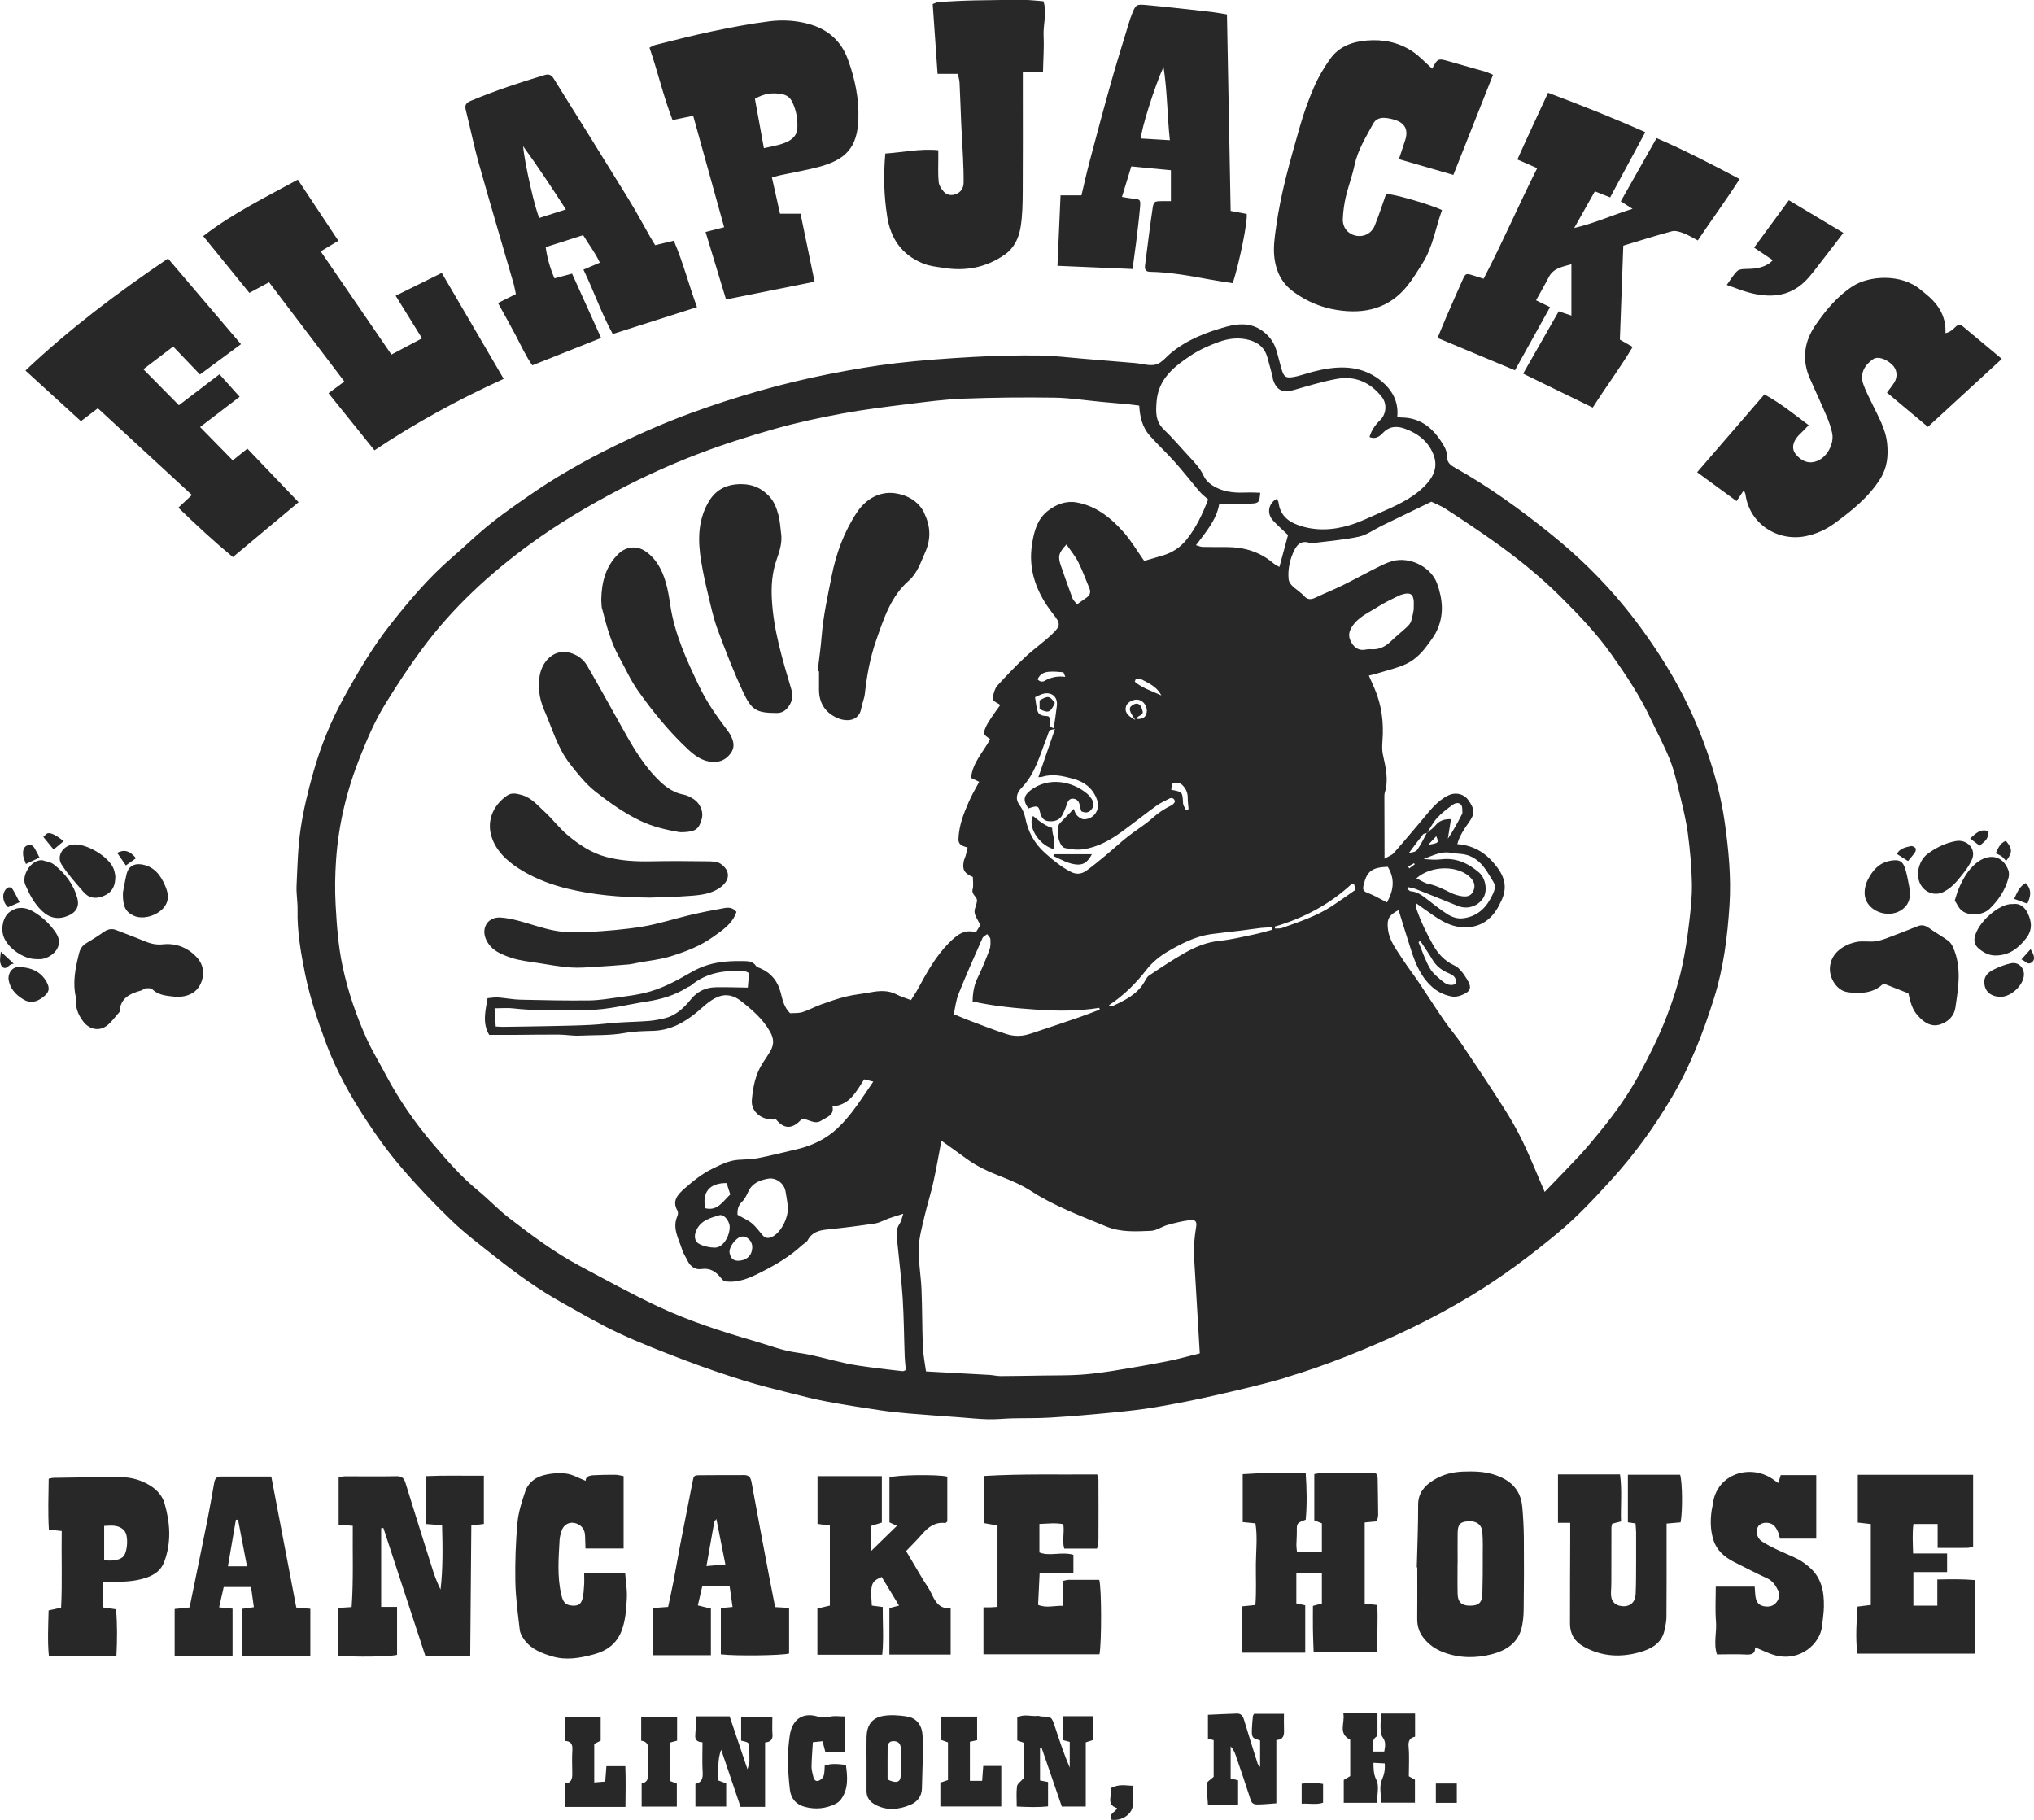 <svg xmlns="http://www.w3.org/2000/svg" fill="none" viewBox="0 0 171 153" height="153" width="171">
<g clip-path="url(#clip0_11394_36)" id="Layer_1">
<path fill="#282828" d="M108 115.834C109.809 115.301 111.593 114.669 113.344 113.976C116.904 112.563 120.361 110.931 123.644 108.949C126.265 107.368 128.7 105.542 131.039 103.593C132.605 102.289 133.996 100.796 135.369 99.296C137.379 97.102 139.111 94.707 140.607 92.158C142.131 89.559 143.212 86.755 144.108 83.893C144.907 81.348 145.233 78.709 145.403 76.062C145.548 73.751 145.326 71.451 145.004 69.158C144.715 67.095 144.182 65.094 143.497 63.138C142.609 60.604 141.458 58.183 140.04 55.891C138.997 54.204 137.86 52.587 136.606 51.05C134.737 48.75 132.608 46.687 130.295 44.829C127.775 42.806 125.154 40.908 122.319 39.319C121.927 39.1 121.638 38.867 121.649 38.356C121.657 38.082 121.557 37.779 121.42 37.538C120.62 36.14 119.558 35.103 117.789 35.099C117.689 35.099 117.589 35.059 117.471 35.033C117.619 33.522 116.793 32.445 115.687 31.711C114.058 30.634 112.2 30.78 110.372 31.255C109.783 31.408 109.21 31.631 108.614 31.715C108.077 31.788 107.926 31.631 107.763 31.101C107.592 30.55 107.47 29.981 107.3 29.429C107.085 28.728 106.663 28.177 106.045 27.757C105.12 27.129 104.091 27.195 103.121 27.462C101.456 27.918 99.835 28.535 98.473 29.652C98.047 29.999 97.67 30.51 97.181 30.645C96.656 30.791 96.026 30.576 95.445 30.524C93.961 30.397 92.477 30.273 90.993 30.152C89.771 30.054 88.554 29.897 87.332 29.886C85.497 29.867 83.657 29.907 81.825 30.01C79.653 30.13 77.48 30.284 75.322 30.535C73.424 30.758 71.532 31.087 69.659 31.456C65.74 32.23 61.909 33.339 58.156 34.701C55.628 35.621 53.182 36.727 50.784 37.932C49.459 38.6 48.163 39.33 46.89 40.093C45.78 40.761 44.71 41.499 43.648 42.244C42.715 42.897 41.786 43.569 40.909 44.292C39.91 45.117 38.981 46.026 38 46.873C36.06 48.541 34.421 50.48 32.848 52.47C31.327 54.398 30.083 56.515 28.899 58.662C27.8 60.651 26.956 62.754 26.341 64.93C25.897 66.496 25.509 68.085 25.272 69.691C25.038 71.268 25.005 72.878 24.931 74.477C24.902 75.156 25.031 75.839 25.016 76.518C24.979 78.314 25.287 80.074 25.638 81.823C26.049 83.86 26.708 85.828 27.437 87.777C28.262 89.982 29.402 92.034 30.679 94.002C31.597 95.415 32.585 96.799 33.681 98.08C35.032 99.664 36.475 101.183 37.981 102.629C39.14 103.742 40.439 104.717 41.705 105.718C43.47 107.112 45.295 108.43 47.267 109.529C48.844 110.405 50.402 111.325 52.035 112.085C53.837 112.924 55.699 113.644 57.56 114.352C59.196 114.972 60.854 115.542 62.524 116.064C63.841 116.477 65.189 116.798 66.528 117.141C67.531 117.397 68.534 117.652 69.552 117.838C71.036 118.116 72.531 118.346 74.023 118.569C74.837 118.689 75.655 118.773 76.473 118.842C77.85 118.959 79.227 119.05 80.604 119.153C81.425 119.215 82.247 119.302 83.069 119.324C83.724 119.343 84.386 119.266 85.041 119.248C86.129 119.222 87.218 119.248 88.302 119.182C90.027 119.076 91.748 118.93 93.465 118.762C94.709 118.642 95.952 118.51 97.185 118.298C98.81 118.025 100.431 117.703 102.037 117.338C104.036 116.882 106.034 116.425 107.996 115.849L108 115.834ZM105.405 78.566C104.461 78.763 103.514 78.997 102.559 79.092C101.478 79.198 100.52 79.596 99.609 80.11C98.58 80.691 97.596 81.352 96.611 82.009C96.426 82.129 96.315 82.374 96.197 82.575C95.593 83.608 94.572 84.094 93.547 84.575C93.502 84.597 93.439 84.59 93.387 84.579C93.336 84.568 93.291 84.543 93.225 84.513C94.468 83.696 95.493 82.684 96.397 81.512C96.881 80.888 97.555 80.348 98.251 79.95C99.361 79.315 100.516 78.712 101.826 78.533C102.637 78.424 103.447 78.343 104.258 78.245C104.854 78.172 105.446 78.077 106.042 78.011C106.334 77.978 106.634 77.978 106.93 77.964C106.941 78.033 106.948 78.099 106.96 78.168C106.441 78.303 105.927 78.46 105.405 78.566ZM87.144 84.886C88.909 85.003 90.66 85.013 92.414 84.732C92.429 84.784 92.44 84.831 92.455 84.882C91.892 85.094 91.337 85.313 90.771 85.51C89.697 85.882 88.617 86.244 87.536 86.602C87.01 86.773 86.489 86.992 85.948 87.065C85.519 87.124 85.038 87.076 84.623 86.941C83.505 86.576 82.414 86.145 81.314 85.729C80.955 85.594 80.607 85.437 80.182 85.262C80.308 84.714 80.367 84.101 80.589 83.55C81.222 81.972 81.91 80.421 82.599 78.865C82.662 78.727 82.858 78.643 82.991 78.533C83.087 78.672 83.25 78.803 83.261 78.946C83.283 79.245 83.287 79.574 83.187 79.848C82.887 80.647 82.562 81.443 82.188 82.21C81.892 82.816 81.781 83.44 81.769 84.196C83.546 84.583 85.337 84.762 87.144 84.882V84.886ZM91.304 73.214C90.915 73.495 90.471 73.528 90.027 73.298C89.227 72.885 88.554 72.338 87.88 71.735C86.936 70.892 86.422 69.921 86.189 68.727C86.115 68.355 85.933 67.979 85.708 67.672C85.293 67.117 85.53 66.599 85.874 66.245C87.066 65.022 87.432 63.419 88.036 61.925C88.106 61.758 88.139 61.568 88.239 61.418C88.287 61.349 88.45 61.352 88.694 61.287C88.206 62.7 87.758 63.996 87.295 65.339C87.418 65.328 87.532 65.332 87.636 65.303C88.509 65.029 89.361 65.24 90.193 65.463C91.196 65.73 91.944 66.317 92.259 67.332C92.499 68.11 91.922 68.899 91.111 68.877C90.911 68.873 90.678 68.701 90.53 68.544C90.397 68.406 90.353 68.183 90.271 68.004C89.856 68.431 89.479 68.818 89.105 69.209C88.709 69.625 88.987 71.166 89.527 71.294C90.034 71.41 90.589 71.472 91.1 71.396C92.307 71.213 93.354 70.622 94.324 69.914C95.305 69.198 96.256 68.442 97.24 67.727C97.559 67.497 97.932 67.34 98.28 67.15C98.532 67.011 98.721 67.132 98.773 67.354C98.795 67.449 98.617 67.639 98.491 67.701C97.914 67.99 97.388 68.322 96.903 68.764C96.267 69.344 95.501 69.79 94.82 70.33C94.161 70.848 93.55 71.421 92.903 71.958C92.381 72.392 91.855 72.823 91.307 73.218L91.304 73.214ZM89.375 56.519C89.431 56.522 89.472 56.712 89.564 56.906C88.857 56.807 88.291 56.964 87.762 57.271C87.684 57.315 87.558 57.3 87.458 57.278C87.392 57.263 87.336 57.198 87.229 57.121C87.421 56.672 87.769 56.522 88.132 56.482C88.543 56.438 88.961 56.482 89.375 56.519ZM89.657 45.774C90.023 46.307 90.393 46.749 90.645 47.245C91.004 47.961 91.278 48.72 91.589 49.465C91.718 49.772 91.641 50.027 91.374 50.225C91.122 50.411 90.863 50.586 90.549 50.809C90.397 50.611 90.227 50.473 90.164 50.298C89.827 49.4 89.512 48.49 89.198 47.581C88.92 46.785 88.987 46.493 89.66 45.774H89.657ZM87.743 58.315C88.454 58.169 88.931 58.607 88.853 59.326C88.787 59.932 88.687 60.531 88.591 61.217C87.891 61.057 88.528 60.567 88.15 60.231C87.936 60.144 87.388 60.286 87.229 59.775C87.118 59.414 87.088 59.027 87.018 58.614C87.314 58.49 87.521 58.359 87.747 58.315H87.743ZM95.749 58.841C96.174 58.943 96.485 59.443 96.404 59.888C96.33 60.301 96.093 60.462 95.56 60.447C95.59 60.118 96.2 60.18 96.049 59.746C95.997 59.6 95.967 59.432 95.871 59.319C95.653 59.056 95.386 59.154 95.16 59.315C94.868 59.523 94.92 59.779 95.449 60.527C94.716 60.14 94.524 59.801 94.679 59.348C94.798 59.005 95.349 58.738 95.749 58.837V58.841ZM95.401 57.311C95.43 57.23 95.46 57.147 95.493 57.066C95.66 57.084 95.852 57.066 95.993 57.132C96.959 57.607 97.318 57.891 97.64 58.468C96.774 58.07 96.008 57.837 95.401 57.311ZM98.462 66.398C98.513 66.193 98.539 65.847 98.624 65.832C98.854 65.788 99.183 65.81 99.343 65.949C99.657 66.223 99.857 66.599 99.853 67.051C99.853 67.376 99.898 67.705 99.924 68.03C99.85 68.052 99.772 68.077 99.698 68.099C99.616 67.906 99.472 67.719 99.461 67.522C99.409 66.573 99.424 66.573 98.462 66.398ZM111.975 76.178C110.687 77.022 109.228 77.496 107.789 78.015C107.607 78.081 107.393 78.051 107.193 78.062C107.182 78.008 107.174 77.956 107.163 77.902C109.624 77.186 111.823 76.01 113.677 74.276C113.755 74.313 113.829 74.324 113.84 74.353C113.895 74.517 113.932 74.689 113.962 74.802C113.266 75.288 112.63 75.748 111.975 76.178ZM113.633 54.047C113.385 53.634 113.325 53.248 113.633 52.74C114.166 51.864 115.058 51.524 115.839 51.017C116.364 50.677 116.938 50.411 117.5 50.13C117.685 50.035 117.893 49.965 118.096 49.925C118.581 49.834 118.788 49.984 118.848 50.462C118.873 50.67 118.851 50.882 118.851 51.258C118.803 51.48 118.751 51.867 118.629 52.236C118.57 52.422 118.411 52.59 118.263 52.729C117.822 53.138 117.352 53.51 116.923 53.926C116.446 54.39 115.905 54.642 115.224 54.584C115.069 54.569 114.91 54.595 114.754 54.62C114.225 54.715 113.87 54.441 113.629 54.043L113.633 54.047ZM116.198 75.653C115.831 75.467 115.472 75.255 115.091 75.112C114.606 74.933 114.528 74.839 114.658 74.324C114.935 73.236 115.357 72.926 116.671 72.871C117.245 73.831 117.223 74.747 116.601 75.868C116.468 75.795 116.334 75.722 116.198 75.653ZM121.586 42.813C122.867 43.642 124.136 44.493 125.384 45.369C127.453 46.826 129.422 48.403 131.217 50.188C132.756 51.718 134.255 53.291 135.506 55.062C136.709 56.77 137.875 58.512 138.763 60.41C139.307 61.571 139.926 62.703 140.396 63.89C140.766 64.835 140.988 65.839 141.228 66.829C141.487 67.898 141.754 68.972 141.898 70.06C142.083 71.454 142.213 72.86 142.239 74.262C142.261 75.379 142.135 76.5 142.002 77.613C141.861 78.807 141.684 80.001 141.432 81.173C141.121 82.629 140.662 84.039 140.125 85.441C139.489 87.102 138.697 88.679 137.86 90.238C136.931 91.972 135.788 93.575 134.54 95.101C133.996 95.769 133.449 96.437 132.864 97.069C131.92 98.087 130.947 99.08 129.862 100.208C129.207 98.686 128.659 97.306 128.019 95.973C127.538 94.973 126.975 94.006 126.376 93.067C125.254 91.304 124.092 89.562 122.923 87.832C122.441 87.116 121.868 86.463 121.379 85.751C120.669 84.718 119.999 83.659 119.299 82.619C118.851 81.951 118.352 81.315 117.919 80.64C117.415 79.859 116.816 79.125 116.69 78.146C116.582 77.303 116.734 76.945 117.582 76.511C117.937 77.657 118.278 78.796 118.648 79.928C119.029 81.103 119.506 82.224 120.498 83.057C120.954 83.44 121.475 83.663 122.042 83.776C122.286 83.823 122.578 83.776 122.815 83.688C123.652 83.371 123.785 83.057 123.315 82.301C123.045 81.867 122.704 81.366 122.267 81.165C121.416 80.775 120.872 80.154 120.45 79.391C119.921 78.442 119.443 77.464 119.092 76.438C119.051 76.325 119.07 76.189 119.047 75.934C119.603 76.325 120.065 76.66 120.535 76.982C121.379 77.558 122.253 78.019 123.337 77.96C124.544 77.898 125.354 77.285 125.932 76.299C126.013 76.164 126.068 76.014 126.143 75.876C126.69 74.846 126.62 73.933 125.895 72.951C125.047 71.801 124.018 71.082 122.515 70.965C122.708 70.26 123.085 69.713 123.474 69.162C123.97 68.461 124.048 68.096 123.422 67.237C123.059 66.737 122.364 66.584 121.794 66.854C120.809 67.318 120.195 68.176 119.525 68.968C118.748 69.888 117.974 70.815 117.175 71.717C117.015 71.896 116.749 71.984 116.397 72.192C116.397 71.582 116.397 71.129 116.397 70.673C116.394 69.435 116.386 68.198 116.386 66.96C116.386 66.854 116.386 66.745 116.416 66.65C116.768 65.551 116.486 64.488 116.257 63.411C116.179 63.039 116.201 62.638 116.227 62.251C116.342 60.743 116.161 59.286 115.561 57.888C115.417 57.552 115.269 57.223 115.08 56.8C115.372 56.727 115.613 56.672 115.85 56.599C116.631 56.354 117.445 56.175 118.185 55.836C118.866 55.522 119.432 54.996 119.888 54.39C120.213 53.956 120.55 53.539 120.791 53.032C121.424 51.7 121.287 50.367 120.817 49.06C120.35 47.767 118.781 46.902 117.386 47.107C116.93 47.172 116.479 47.37 116.061 47.574C114.995 48.096 113.958 48.673 112.896 49.199C112.145 49.571 111.364 49.878 110.609 50.239C110.224 50.425 109.906 50.44 109.617 50.086C109.536 49.987 109.424 49.911 109.325 49.823C108.94 49.469 108.373 49.206 108.329 48.644C108.273 47.928 108.403 47.213 108.688 46.53C108.98 45.829 109.35 45.347 110.213 45.679C111.553 45.504 112.911 45.405 114.229 45.124C114.906 44.982 115.513 44.522 116.153 44.208C116.653 43.963 117.152 43.726 117.652 43.481C118.496 43.072 119.34 42.664 120.335 42.182C120.639 42.331 121.135 42.518 121.568 42.799L121.586 42.813ZM120.665 69.41C120.487 69.632 120.232 69.797 120.006 69.983C119.995 70.001 119.984 70.016 119.973 70.034C119.965 70.034 119.958 70.038 119.947 70.041C119.691 70.509 119.462 70.994 119.158 71.429C119.036 71.608 118.744 71.673 118.463 71.692C118.851 71.177 119.232 70.655 119.632 70.151C119.691 70.078 119.832 70.071 119.947 70.041C119.951 70.034 119.954 70.027 119.958 70.019C119.973 70.008 119.988 69.998 120.002 69.983C120.269 69.57 120.495 69.121 120.82 68.764C121.205 68.344 121.675 67.993 122.138 67.654C122.349 67.5 122.678 67.427 122.856 67.69C122.967 67.855 122.926 68.121 122.945 68.344C122.948 68.391 122.915 68.442 122.889 68.49C122.534 69.172 122.175 69.852 121.723 70.512C121.808 69.979 121.894 69.45 121.986 68.87C121.375 68.851 120.987 69.012 120.661 69.413L120.665 69.41ZM120.076 71.02C120.358 70.717 120.546 70.512 120.746 70.301C120.983 70.859 120.965 70.881 120.076 71.02ZM123.663 73.827C123.966 74.16 124.037 74.506 123.87 74.897C123.707 75.28 123.404 75.426 122.878 75.342C122.571 75.291 122.26 75.2 121.982 75.065C121.368 74.762 120.768 74.444 120.08 74.306C119.762 74.243 119.473 74.032 119.077 73.842C120.376 72.699 122.678 72.75 123.666 73.827H123.663ZM118.881 72.571C118.899 72.601 118.922 72.633 118.94 72.663C118.788 72.776 118.637 72.893 118.481 73.006C118.444 72.955 118.411 72.907 118.378 72.856C118.544 72.761 118.714 72.666 118.881 72.571ZM119.022 74.74C120.195 75.204 121.368 75.671 122.538 76.153C123.333 76.481 124.225 76.222 124.692 75.503C125.073 74.912 124.917 73.846 124.34 73.349C123.43 72.568 122.408 72.09 121.146 72.246C120.669 72.309 120.176 72.257 119.68 72.217C120.428 71.944 121.15 71.538 121.997 71.699C122.534 71.801 123.067 71.739 123.618 71.987C124.632 72.44 125.04 73.327 125.558 74.156C125.776 74.503 125.65 74.857 125.487 75.204C124.995 76.259 124.277 77.025 123.045 77.197C122.515 77.27 122.049 77.095 121.635 76.825C121.061 76.452 120.524 76.029 119.988 75.609C119.566 75.284 119.155 74.963 118.585 74.926C118.492 74.919 118.407 74.784 118.318 74.707C118.337 74.667 118.355 74.623 118.374 74.583C118.592 74.634 118.822 74.663 119.029 74.744L119.022 74.74ZM119.247 79.205C119.303 79.176 119.358 79.147 119.414 79.117C119.754 79.643 120.117 80.154 120.435 80.695C120.757 81.239 121.224 81.589 121.797 81.823C122.193 81.983 122.478 82.21 122.408 82.71C121.99 82.918 121.612 82.776 121.309 82.524C120.905 82.191 120.461 81.845 120.21 81.406C119.814 80.716 119.562 79.942 119.251 79.201L119.247 79.205ZM97.233 33.778C97.374 31.875 98.691 30.824 100.112 29.886C100.83 29.411 101.645 29.042 102.459 28.75C103.281 28.454 104.154 28.341 105.039 28.59C105.82 28.809 106.341 29.269 106.552 30.054C106.693 30.583 106.841 31.112 106.985 31.645C107.004 31.722 106.993 31.806 107.015 31.879C107.304 32.81 107.826 33.055 108.769 32.788C109.961 32.449 111.153 32.08 112.371 31.857C113.932 31.569 115.217 32.149 116.183 33.387C116.619 33.949 116.553 34.814 116.027 35.325C115.62 35.72 115.306 36.158 115.135 36.738C115.665 36.976 116.012 36.654 116.257 36.402C116.823 35.815 117.441 35.796 118.13 36.048C119.281 36.472 120.18 37.202 120.565 38.37C120.898 39.389 120.432 40.214 119.699 40.933C118.633 41.977 117.289 42.547 115.957 43.135C115.161 43.485 114.369 43.872 113.54 44.131C112.071 44.584 110.579 44.672 109.095 44.131C108.196 43.803 107.618 43.23 107.489 42.269C107.478 42.193 107.452 42.116 107.411 42.054C107.385 42.014 107.33 41.992 107.289 41.959C106.615 42.375 106.489 43.186 107.034 43.773C107.4 44.168 107.811 44.526 108.285 44.982C108.062 45.8 107.822 46.691 107.559 47.669C107.333 47.53 107.174 47.457 107.045 47.348C105.931 46.402 104.62 46.001 103.17 45.993C102.485 45.993 101.796 45.993 101.108 45.982C100.956 45.982 100.808 45.909 100.545 45.836C101.397 44.715 102.289 43.682 102.507 42.346C103.458 42.346 104.354 42.379 105.246 42.335C105.838 42.306 105.879 42.2 105.949 41.43C105.586 41.419 105.227 41.393 104.868 41.408C103.984 41.441 103.121 41.422 102.292 41.013C101.796 40.769 101.4 40.459 101.175 39.973C100.904 39.389 100.479 38.929 100.046 38.465C99.309 37.677 98.613 36.844 97.836 36.096C97.129 35.417 97.17 34.632 97.233 33.778ZM76.562 84.068C76.151 83.911 75.748 83.798 75.385 83.608C74.678 83.239 73.96 83.283 73.216 83.422C72.52 83.553 71.806 83.615 71.121 83.783C70.403 83.959 69.704 84.207 69.008 84.455C68.486 84.641 67.998 84.926 67.472 85.09C67.132 85.196 66.75 85.16 66.425 85.185C65.906 84.674 65.788 84.046 65.633 83.447C65.388 82.495 64.844 81.815 63.941 81.414C63.808 81.355 63.627 81.315 63.56 81.209C63.301 80.811 62.871 80.804 62.501 80.797C61.498 80.782 60.488 80.83 59.522 81.122C59.019 81.275 58.526 81.494 58.071 81.761C56.831 82.48 55.573 83.159 54.163 83.487C53.471 83.648 52.764 83.743 52.057 83.838C51.22 83.951 50.38 84.097 49.54 84.108C47.608 84.13 45.676 84.09 43.744 84.046C43.119 84.031 42.501 83.904 41.875 83.856C41.601 83.834 41.32 83.893 40.99 83.918C40.809 84.995 40.535 86.017 41.127 87.003C41.942 87.003 42.726 87.003 43.511 87.003C44.662 86.996 45.813 86.974 46.964 86.981C47.545 86.985 48.13 87.094 48.711 87.069C49.995 87.011 51.287 87.073 52.568 86.839C53.341 86.697 54.148 86.689 54.94 86.664C56.369 86.613 57.527 85.974 58.586 85.097C59.13 84.648 59.611 84.137 60.284 83.838C61.047 83.502 61.724 83.707 62.283 84.148C63.234 84.897 64.156 85.678 64.759 86.773C65.066 87.332 65.074 87.806 64.789 88.321C64.585 88.686 64.341 89.033 64.115 89.384C63.501 90.326 63.305 91.399 63.208 92.48C63.116 93.495 64.1 94.246 65.237 94.108C65.932 94.955 66.628 94.951 67.413 94.068C67.95 94.049 68.475 94.593 69.052 94.21C69.5 93.914 70.152 93.776 69.989 93.02C71.469 92.892 71.976 91.768 72.65 90.745C72.868 90.796 73.12 90.859 73.42 90.932C72.454 92.323 71.606 93.735 70.4 94.864C69.463 95.74 68.316 96.306 67.05 96.605C65.94 96.868 64.833 97.145 63.715 97.368C63.179 97.474 62.616 97.467 62.065 97.507C61.273 97.561 60.588 97.923 59.896 98.255C59.008 98.682 58.249 99.307 57.523 99.945C57.013 100.398 56.469 100.942 56.946 101.764C57.016 101.88 57.009 102.096 56.953 102.227C56.487 103.261 57.068 104.144 57.349 105.068C57.449 105.389 57.653 105.677 57.801 105.988C58.03 106.47 58.452 106.765 58.945 106.692C59.726 106.575 60.203 106.922 60.632 107.463C60.714 107.565 60.814 107.656 60.865 107.711C62.091 107.908 63.09 107.408 64.085 106.904C65.288 106.294 66.436 105.604 67.428 104.688C67.583 104.546 67.809 104.447 67.901 104.275C68.249 103.607 68.838 103.436 69.537 103.366C70.885 103.228 72.228 103.06 73.564 102.859C73.964 102.797 74.334 102.57 74.723 102.432C75.089 102.304 75.459 102.194 75.94 102.041C75.814 102.403 75.777 102.665 75.641 102.863C75.281 103.37 75.385 103.914 75.441 104.458C75.592 106.01 75.788 107.558 75.888 109.113C75.992 110.756 75.999 112.406 76.059 114.052C76.073 114.418 76.118 114.783 76.155 115.181C76.066 115.213 75.966 115.286 75.877 115.275C74.956 115.173 74.034 115.067 73.116 114.943C72.461 114.856 71.806 114.764 71.158 114.626C69.774 114.33 68.408 113.903 67.009 113.717C65.755 113.549 64.611 113.085 63.419 112.742C60.666 111.942 57.931 111.062 55.34 109.847C53.056 108.773 50.843 107.55 48.618 106.36C46.546 105.247 44.673 103.834 42.815 102.41C41.897 101.709 41.105 100.844 40.209 100.113C38.773 98.938 37.571 97.547 36.383 96.149C34.865 94.367 33.54 92.45 32.444 90.38C31.908 89.362 31.301 88.376 30.827 87.332C29.939 85.371 29.247 83.338 28.799 81.235C28.44 79.545 28.314 77.829 28.218 76.102C28.148 74.82 28.166 73.55 28.255 72.283C28.462 69.297 29.158 66.416 30.272 63.627C30.89 62.072 31.549 60.535 32.433 59.114C33.396 57.563 34.399 56.026 35.487 54.558C38.041 51.104 41.175 48.209 44.654 45.683C46.983 43.992 49.455 42.529 52.012 41.185C54.174 40.05 56.391 39.046 58.66 38.177C60.777 37.366 62.949 36.673 65.137 36.056C66.991 35.53 68.886 35.121 70.785 34.77C72.617 34.431 74.471 34.205 76.325 33.975C77.88 33.781 79.438 33.573 81.003 33.515C83.539 33.42 86.081 33.394 88.617 33.431C89.953 33.449 91.285 33.664 92.618 33.788C93.376 33.858 94.139 33.92 94.901 33.993C95.183 34.018 95.464 34.066 95.775 34.102C95.83 35.044 96.037 35.917 96.652 36.614C97.322 37.373 98.073 38.064 98.747 38.819C99.428 39.579 100.057 40.386 100.712 41.167C100.823 41.298 100.938 41.43 101.064 41.55C101.23 41.707 101.411 41.849 101.571 41.988C101.082 43.251 100.542 44.398 99.724 45.405C99.206 46.041 98.55 46.461 97.77 46.698C97.251 46.858 96.73 47.001 96.193 47.158C95.608 46.329 95.116 45.489 94.487 44.77C93.413 43.547 92.147 42.521 90.482 42.236C89.612 42.087 88.765 42.408 88.054 42.981C87.195 43.675 86.944 44.664 86.777 45.668C86.4 47.925 87.155 49.867 88.543 51.627C89.179 52.433 89.187 52.616 88.421 53.342C87.714 54.011 86.899 54.576 86.189 55.241C85.371 56.008 84.594 56.822 83.838 57.654C83.639 57.873 83.568 58.22 83.48 58.519C83.343 58.983 83.816 59.034 84.094 59.271C83.838 59.626 83.587 59.961 83.357 60.312C83.172 60.593 82.976 60.878 82.85 61.184C82.639 61.71 82.673 61.743 83.239 62.145C82.691 63.2 81.762 64.094 81.636 65.401C81.87 65.514 82.073 65.609 82.321 65.73C82.021 66.296 81.695 66.836 81.448 67.409C81.007 68.413 80.611 69.435 80.578 70.552C80.563 71.038 80.941 71.129 81.348 71.254C81.288 71.502 81.244 71.724 81.181 71.947C81.14 72.097 81.055 72.239 81.026 72.392C80.885 73.108 81.055 73.418 81.788 73.729C81.788 74.057 81.858 74.43 81.769 74.766C81.655 75.215 82.154 75.379 82.136 75.722C82.121 76.051 81.899 76.383 81.932 76.693C81.966 77.018 82.203 77.321 82.417 77.778C82.358 77.869 82.214 78.106 82.04 78.384C81.04 78.073 80.385 78.665 79.771 79.282C78.638 80.417 77.891 81.815 77.132 83.203C76.969 83.502 76.769 83.78 76.573 84.097L76.562 84.068ZM62.971 81.812C62.938 82.213 62.901 82.641 62.871 83.028C61.891 83.013 61.051 82.984 60.21 82.998C59.348 83.009 58.648 83.32 58.079 84.02C57.498 84.732 56.82 85.39 55.862 85.612C55.425 85.715 54.977 85.802 54.529 85.835C53.659 85.904 52.786 85.915 51.916 85.974C51.154 86.025 50.399 86.131 49.636 86.167C48.493 86.222 47.349 86.244 46.205 86.266C44.884 86.295 43.563 86.31 42.241 86.328C42.086 86.328 41.931 86.313 41.675 86.299C41.642 85.799 41.612 85.324 41.579 84.769C42.186 84.769 42.693 84.718 43.189 84.78C44.825 84.977 46.461 84.911 48.1 84.893C48.552 84.886 49.003 84.911 49.455 84.908C51.135 84.893 52.753 84.448 54.4 84.196C55.591 84.013 56.724 83.681 57.745 83.035C57.853 82.965 57.986 82.936 58.082 82.856C59.422 81.735 61.006 81.534 62.679 81.673C62.753 81.68 62.82 81.739 62.983 81.815L62.971 81.812ZM60.477 102.165C60.854 102.052 61.343 102.644 61.347 103.155C61.343 103.929 60.799 104.896 60.092 104.889C59.666 104.885 59.204 104.787 58.826 104.6C58.36 104.374 58.327 103.87 58.563 103.385C58.956 102.581 59.733 102.388 60.481 102.165H60.477ZM61.088 99.467C61.176 99.748 61.273 100.044 61.395 100.42C60.766 100.997 60.344 101.833 59.296 101.581C59 100.238 59.666 99.442 61.088 99.464V99.467ZM62.376 103.958C62.831 103.914 63.257 104.359 63.245 104.867C63.231 105.469 62.879 105.878 62.291 105.973C61.735 106.061 61.439 105.867 61.339 105.349C61.243 104.863 61.887 104.005 62.379 103.958H62.376ZM63.223 102.852C62.883 102.57 62.457 102.392 62.002 102.125C61.983 101.705 62.05 101.362 62.368 101.048C62.609 100.818 62.768 100.49 62.909 100.183C63.242 99.456 63.882 99.215 64.6 99.091C65.218 98.982 65.918 99.467 66.04 100.154C66.11 100.552 66.18 100.953 66.228 101.358C66.34 102.337 65.651 103.651 64.889 103.994C64.57 104.137 64.33 104.093 64.111 103.845C63.819 103.509 63.56 103.133 63.219 102.852H63.223ZM98.103 114.447C96.604 114.742 95.097 115.005 93.587 115.246C92.669 115.392 91.748 115.513 90.819 115.575C89.805 115.641 88.787 115.626 87.773 115.641C86.559 115.659 85.341 115.684 84.127 115.688C83.813 115.688 83.494 115.608 83.18 115.589C81.433 115.491 79.686 115.396 77.85 115.297C77.761 114.622 77.617 113.936 77.587 113.242C77.521 111.632 77.539 110.022 77.472 108.412C77.424 107.251 77.206 106.09 77.239 104.933C77.262 104.031 77.524 103.133 77.728 102.242C77.946 101.296 78.25 100.369 78.461 99.42C78.716 98.27 78.916 97.105 79.145 95.9C79.908 96.444 80.593 96.926 81.266 97.423C82.169 98.087 83.176 98.533 84.22 98.938C85.075 99.274 85.933 99.646 86.7 100.143C88.672 101.417 90.856 102.22 93.006 103.111C94.231 103.618 95.493 103.527 96.748 103.48C97.225 103.461 97.677 103.118 98.158 102.983C98.761 102.815 99.38 102.658 100.001 102.585C100.512 102.523 100.642 102.676 100.557 103.184C100.42 103.983 100.353 104.783 100.383 105.593C100.39 105.743 100.401 105.893 100.408 106.042C100.56 108.602 100.712 111.161 100.867 113.779C99.927 114.009 99.024 114.268 98.103 114.447ZM129.233 14.139C128.659 13.888 128.167 13.672 127.567 13.409C128.393 11.555 129.263 9.722 130.147 7.798C132.916 8.838 135.592 9.897 138.319 11.113C137.301 13.004 136.343 14.782 135.366 16.596C134.936 16.425 134.548 16.272 134.081 16.085C133.526 17.067 132.982 18.035 132.346 19.167C134.111 18.758 135.562 18.072 137.25 17.557C136.842 17.297 136.591 17.137 136.261 16.925C137.261 15.158 138.249 13.409 139.27 11.61C141.669 12.65 143.915 13.811 146.251 15.052C145.115 16.83 143.912 18.455 142.735 20.211C142.335 20.003 141.954 19.765 141.543 19.608C141.236 19.492 140.855 19.364 140.562 19.441C139.204 19.802 137.864 20.233 136.472 20.653C136.376 23.314 136.28 25.946 136.184 28.553C136.543 28.758 136.861 28.94 137.261 29.166C136.21 30.922 134.999 32.54 133.904 34.267C131.946 33.31 130.051 32.386 128.052 31.412C129.052 29.659 130.036 27.936 131.043 26.173C131.409 26.297 131.724 26.403 132.109 26.53V22.215C131.357 22.434 130.606 22.522 130.203 23.307C129.87 23.953 129.503 24.585 129.137 25.245C129.544 25.446 129.892 25.614 130.314 25.822C129.314 27.622 128.348 29.356 127.364 31.131C125.173 30.214 123.052 29.327 120.857 28.411C121.079 27.878 121.313 27.297 121.561 26.72C122.031 25.632 122.504 24.548 122.989 23.467C123.204 22.989 123.274 22.975 123.785 23.135C124.062 23.223 124.34 23.311 124.729 23.431C126.316 20.401 127.656 17.268 129.237 14.132L129.233 14.139ZM107.156 21.788C107.019 20.864 107.159 19.955 107.289 19.043C107.685 16.173 108.495 13.398 109.288 10.62C109.61 9.488 110.013 8.371 110.483 7.291C110.835 6.48 111.301 5.699 111.812 4.972C112.545 3.935 113.625 3.512 114.895 3.406C116.275 3.289 117.552 3.548 118.692 4.286C119.321 4.695 119.839 5.275 120.406 5.772C120.883 4.877 120.883 4.885 121.968 5.199C122.937 5.483 123.911 5.746 124.88 6.027C125.08 6.086 125.269 6.184 125.521 6.29C124.41 9.094 123.311 11.865 122.186 14.705C120.639 14.256 119.147 13.825 117.608 13.38C117.8 12.792 117.981 12.274 118.144 11.752C118.411 10.894 118.107 10.328 117.226 10.065C116.949 9.981 116.656 9.919 116.368 9.908C115.979 9.897 115.642 10.029 115.439 10.405C114.828 11.537 114.14 12.624 113.87 13.913C113.681 14.808 113.348 15.673 113.14 16.564C113 17.166 112.918 17.794 112.892 18.411C112.867 19.127 113.314 19.66 113.951 19.806C114.621 19.959 115.298 19.649 115.576 18.966C115.931 18.093 116.216 17.192 116.531 16.305C117.064 16.272 120.254 17.184 121.231 17.663C120.691 19.145 120.469 20.748 119.599 22.124C119.192 22.77 118.799 23.427 118.322 24.022C116.797 25.921 114.762 26.432 112.411 26.063C111.068 25.855 109.88 25.348 108.777 24.555C107.796 23.847 107.319 22.913 107.152 21.777L107.156 21.788ZM155.778 24.052C157.128 23.179 159.823 22.971 161.474 24.362C161.718 24.566 161.97 24.76 162.206 24.972C163.091 25.775 163.613 26.746 163.557 28.009C163.95 27.925 164.183 27.692 164.42 27.465C164.631 27.264 164.819 27.268 165.045 27.462C166.093 28.345 167.147 29.218 168.295 30.174C166.193 32.109 164.157 33.978 162.081 35.888C160.9 34.902 159.775 33.956 158.635 33.004C158.857 32.704 159.079 32.441 159.257 32.153C159.564 31.653 159.493 31.039 159.057 30.641C158.524 30.152 157.861 29.937 157.476 30.196C156.788 30.656 156.333 31.39 156.644 32.281C156.832 32.825 157.106 33.343 157.354 33.865C157.883 34.979 158.539 36.052 158.657 37.312C158.757 38.345 158.657 39.334 158.072 40.258C157.106 41.791 155.733 42.894 154.297 43.952C153.535 44.515 152.731 44.891 151.791 45.081C149.467 45.544 147.084 44.069 146.743 41.565C146.732 41.495 146.695 41.433 146.61 41.214C146.388 41.547 146.21 41.809 145.995 42.131C144.844 41.287 143.804 40.524 142.679 39.703C144.563 37.523 146.432 35.358 148.335 33.157C149.674 33.887 150.818 34.814 152.058 35.745C151.803 36.008 151.599 36.238 151.373 36.443C150.744 37.012 150.563 37.68 150.959 38.173C151.51 38.859 152.261 39.111 153.065 38.6C153.731 38.177 154.197 37.195 154.031 36.413C153.934 35.953 153.783 35.501 153.598 35.066C153.135 33.978 152.639 32.909 152.162 31.828C151.451 30.221 151.677 28.695 152.661 27.286C153.52 26.052 154.467 24.899 155.77 24.055L155.778 24.052ZM95.49 20.591C95.615 19.55 95.749 18.51 95.841 17.465C95.904 16.757 95.871 16.761 95.19 16.692C94.916 16.662 94.642 16.608 94.324 16.556C94.598 15.662 94.838 14.87 95.109 13.99C96.26 14.103 97.329 14.205 98.439 14.311V16.91C98.162 16.91 97.899 16.907 97.636 16.91C97.022 16.922 96.989 16.947 96.892 17.575C96.785 18.298 96.685 19.021 96.593 19.747C96.478 20.605 96.371 21.463 96.263 22.321C96.226 22.62 96.3 22.843 96.67 22.85C98.377 22.88 100.046 23.19 101.715 23.497C102.359 23.617 103.01 23.708 103.643 23.807C104.239 21.912 104.909 18.557 104.809 17.984C104.372 17.904 103.932 17.82 103.462 17.732C103.358 12.263 103.255 6.787 103.151 1.212C102.585 1.124 102.144 1.037 101.7 0.989C99.931 0.792 98.162 0.584 96.385 0.423C95.501 0.343 95.486 0.383 95.142 1.241C95.053 1.46 94.983 1.686 94.912 1.913C94.401 3.596 93.872 5.275 93.395 6.969C92.769 9.189 92.177 11.42 91.585 13.65C91.344 14.559 91.144 15.476 90.919 16.425H89.161C89.072 18.459 88.987 20.397 88.902 22.347C91.067 22.442 93.125 22.529 95.212 22.617C95.312 21.887 95.408 21.24 95.486 20.591H95.49ZM97.821 5.626C98.143 7.761 98.132 9.755 98.351 11.788C97.422 11.734 96.67 11.686 95.923 11.642C95.886 11.018 97.1 7.163 97.818 5.629L97.821 5.626ZM40.28 13.829C41.216 17.166 42.208 20.488 43.17 23.818C43.255 24.114 43.304 24.417 43.37 24.723C42.841 24.986 42.375 25.22 41.868 25.475C42.386 26.417 42.874 27.29 43.344 28.173C43.807 29.046 44.207 29.951 44.755 30.714C46.735 29.926 48.626 29.174 50.536 28.414C49.718 26.6 48.911 24.815 48.093 23.004C47.556 23.15 47.101 23.27 46.616 23.402C46.246 22.544 46.002 21.704 45.876 20.777C46.964 20.43 47.989 20.101 49.026 19.769C49.529 20.594 50.069 21.291 50.428 22.084C49.925 22.299 49.518 22.471 49.051 22.668C49.944 24.523 50.587 26.399 51.516 28.082C53.93 27.312 56.243 26.574 58.597 25.822C57.901 23.927 57.423 22.029 56.646 20.236C56.069 20.375 55.584 20.492 55.081 20.613C54.922 20.346 54.781 20.127 54.651 19.897C54.052 18.846 53.482 17.776 52.845 16.743C50.761 13.355 48.652 9.981 46.55 6.608C46.387 6.345 46.179 6.192 45.82 6.301C43.707 6.933 41.616 7.623 39.58 8.477C39.177 8.645 39.055 8.831 39.158 9.247C39.54 10.773 39.854 12.318 40.276 13.829H40.28ZM47.575 17.608C46.753 17.871 46.05 18.097 45.35 18.32C45.047 17.86 44.074 13.636 43.981 12.292C45.276 14.085 46.409 15.801 47.575 17.608ZM58.275 9.729C59.156 12.895 60.018 16.001 60.88 19.105C60.358 19.236 59.862 19.364 59.318 19.503C59.911 21.452 60.473 23.303 61.039 25.176C63.523 24.676 65.936 24.194 68.483 23.683C68.09 21.792 67.701 19.897 67.302 17.966H65.577C65.355 16.98 65.129 15.972 64.896 14.924C65.2 14.841 65.399 14.775 65.603 14.731C66.691 14.497 67.798 14.315 68.871 14.026C71.099 13.424 72.084 12.405 72.165 10.014C72.224 8.294 71.88 6.633 71.292 5.016C70.718 3.428 69.6 2.453 67.968 2.008C66.902 1.719 65.803 1.654 64.733 1.785C63.101 1.986 61.48 2.3 59.87 2.636C58.26 2.972 56.665 3.391 55.066 3.786C54.922 3.822 54.792 3.917 54.603 4.008C55.303 6.035 55.769 8.101 56.543 10.094C57.161 9.967 57.697 9.853 58.282 9.733L58.275 9.729ZM65.818 7.933C66.169 8.01 66.428 8.214 66.595 8.55C66.943 9.251 67.069 9.996 67.035 10.759C67.002 11.5 66.451 11.847 65.832 12.066C65.366 12.23 64.867 12.307 64.222 12.457C63.96 11.014 63.715 9.664 63.467 8.309C64.245 7.845 65.014 7.758 65.818 7.933ZM6.803 35.409C5.23 33.975 3.713 32.591 2.14 31.152C5.841 27.648 9.871 24.614 14.127 21.733C16.197 24.165 18.195 26.512 20.26 28.936C19.102 29.791 17.988 30.616 16.811 31.485C16.063 30.707 15.345 29.955 14.561 29.134C13.713 29.776 12.906 30.393 12.055 31.043C13.073 32.076 14.05 33.066 15.042 34.069C16.193 33.19 17.299 32.346 18.451 31.466C19.043 32.124 19.564 32.704 20.149 33.358C19.024 34.219 17.943 35.044 16.822 35.902C17.766 36.866 18.647 37.764 19.568 38.703C19.979 38.374 20.346 38.082 20.797 37.72C22.229 39.217 23.64 40.696 25.101 42.222C23.255 43.766 21.456 45.267 19.579 46.837C17.991 45.522 16.474 44.117 14.994 42.682C15.375 42.324 15.715 42.007 16.134 41.616C13.454 39.144 10.863 36.753 8.228 34.325C7.713 34.716 7.262 35.063 6.803 35.409ZM20.964 24.621C19.661 23.018 18.399 21.47 17.085 19.849C19.557 17.936 22.289 16.608 25.038 15.103C26.178 16.819 27.293 18.499 28.447 20.24C27.951 20.54 27.507 20.806 26.963 21.134C28.947 24.03 30.905 26.888 32.907 29.809C33.803 29.334 34.613 28.907 35.483 28.444C34.739 27.242 34.025 26.089 33.262 24.862C34.562 24.22 35.809 23.602 37.141 22.945C38.881 25.924 40.587 28.841 42.345 31.85C38.522 33.595 34.946 35.541 31.482 37.859C30.187 36.249 28.936 34.694 27.618 33.058C28.059 32.733 28.466 32.434 28.951 32.076C26.841 29.294 24.742 26.527 22.622 23.73C22.044 24.041 21.522 24.322 20.964 24.621ZM74.589 18.207C74.316 16.498 74.264 14.768 74.43 12.909C75.925 12.807 77.354 12.482 78.883 12.628C78.883 12.895 78.883 13.125 78.883 13.351C78.886 14.001 78.849 14.658 78.916 15.3C78.946 15.589 79.142 15.892 79.345 16.118C79.586 16.385 79.952 16.462 80.308 16.341C80.759 16.191 81.003 15.837 81.011 15.384C81.022 14.676 80.992 13.964 80.963 13.252C80.922 12.336 80.859 11.416 80.815 10.5C80.763 9.32 80.73 8.137 80.67 6.958C80.659 6.706 80.574 6.458 80.522 6.21H78.823C78.686 4.246 78.553 2.318 78.413 0.339C78.612 0.274 78.775 0.175 78.946 0.168C79.949 0.109 80.952 0.055 81.955 0.033C83.35 0.003 84.749 -0.008 86.144 -0.004C86.644 -0.004 87.144 0.065 87.721 0.106C88.043 1.048 87.688 2.041 87.736 3.023C87.784 4.012 87.706 5.005 87.684 6.089H85.989V7.517C85.989 10.405 86 13.293 85.981 16.18C85.974 17.148 85.959 18.13 85.804 19.083C85.656 19.992 85.282 20.843 84.457 21.416C82.895 22.504 81.155 22.821 79.305 22.518C78.738 22.427 78.172 22.383 77.606 22.153C75.781 21.412 74.874 20.025 74.586 18.207H74.589ZM114.732 127.995V134.815C115.061 134.851 115.368 134.888 115.787 134.935C115.861 136.231 115.753 137.527 115.802 138.889H110.439C110.416 138.261 110.387 137.626 110.379 136.991C110.368 136.345 110.379 135.695 110.379 135.008C110.65 134.935 110.868 134.877 111.131 134.808V132.277H108.984V134.8C109.217 134.851 109.465 134.906 109.732 134.961V138.944H104.443C104.335 137.666 104.402 136.392 104.421 135.048C104.776 135.012 105.109 134.979 105.542 134.935C105.631 133.793 105.572 132.632 105.583 131.474C105.594 130.343 105.731 129.207 105.546 128.072C105.172 128.035 104.861 128.002 104.476 127.966V123.939C105.153 123.906 105.786 123.855 106.419 123.844C107.504 123.829 108.592 123.84 109.772 123.84C109.861 125.188 109.891 126.484 109.772 127.765C109.006 128.05 109.017 128.05 109.025 128.802C109.028 129.171 108.991 129.536 108.988 129.904C108.988 130.105 109.021 130.306 109.043 130.507H111.131V128.072C110.938 127.995 110.731 127.911 110.494 127.816V123.928C110.768 123.891 111.042 123.822 111.316 123.818C112.57 123.808 113.825 123.808 115.084 123.818C115.805 123.826 115.824 123.862 115.827 124.585C115.835 125.505 115.861 126.422 115.864 127.342C115.864 127.52 115.802 127.696 115.765 127.9C115.428 127.933 115.117 127.962 114.736 127.995H114.732ZM40.679 124.081V128.123C40.354 128.163 40.024 128.203 39.625 128.254C39.595 131.894 39.566 135.519 39.532 139.2H35.753C34.591 135.658 33.41 132.058 32.23 128.459C32.167 128.466 32.104 128.477 32.045 128.484V135.096H33.381V139.126C32.803 139.287 29.754 139.331 28.455 139.192V135.184C28.795 135.158 29.132 135.136 29.561 135.107C29.724 132.836 29.632 130.583 29.657 128.28C29.221 128.243 28.88 128.218 28.47 128.181V124.187C28.677 124.162 28.854 124.121 29.028 124.118C30.464 124.118 31.904 124.136 33.34 124.111C33.766 124.103 33.958 124.257 34.08 124.644C34.846 127.13 35.627 129.609 36.412 132.088C36.579 132.613 36.79 133.121 37.038 133.639C37.245 131.858 37.215 130.069 37.167 128.229C36.719 128.196 36.309 128.167 35.835 128.13V124.103C37.448 124.03 39.032 124.081 40.679 124.07V124.081ZM69.767 134.986V128.251C69.434 128.207 69.108 128.167 68.73 128.119V124.103H74.138V128.006C73.853 128.094 73.583 128.181 73.253 128.28V130.379C73.99 129.66 74.674 128.988 75.404 128.28C75.2 128.185 75.004 128.094 74.778 127.988V124.216C75.319 123.994 78.89 123.946 79.641 124.147V127.911C79.553 127.98 79.512 128.046 79.475 128.043C78.605 127.937 78.028 128.397 77.506 128.995C77.091 129.47 76.644 129.912 76.177 130.401C76.64 131.186 77.095 131.953 77.55 132.719C77.806 133.146 78.113 133.548 78.32 133.997C78.646 134.709 79.027 135.304 79.923 135.187V139.101H74.771V135.195C75.034 135.125 75.263 135.067 75.585 134.983C75.082 134.158 74.6 133.365 74.123 132.577C73.268 132.971 73.164 133.066 73.294 134.983C73.568 135.019 73.853 135.056 74.212 135.103C74.201 136.439 74.308 137.765 74.171 139.116H68.719V135.231C69.052 135.154 69.382 135.078 69.767 134.986ZM166.015 132.84V139.024H156.14C155.996 137.655 156.074 136.363 156.166 135.067C156.551 135.019 156.888 134.979 157.28 134.932V128.13C156.855 128.083 156.544 128.046 156.185 128.006V123.99H165.882V130.04C165.745 130.069 165.574 130.131 165.404 130.134C164.594 130.145 163.779 130.138 162.899 130.138V128.126H160.863C160.763 128.911 160.811 129.707 160.837 130.602H163.694V132.168H160.859V134.99H162.873V132.789C163.976 132.77 164.993 132.748 166.015 132.84ZM92.418 132.829C92.614 133.533 92.621 138.104 92.433 139.079H82.68V135.129C82.884 135.129 83.08 135.132 83.28 135.129C83.457 135.125 83.635 135.107 83.861 135.092V128.254C83.483 128.189 83.128 128.126 82.71 128.05V124.092C85.907 123.899 89.061 123.99 92.236 123.961C92.281 124.118 92.347 124.238 92.347 124.359C92.355 126.067 92.359 127.776 92.347 129.485C92.347 129.711 92.273 129.941 92.229 130.197H89.475C89.279 129.554 89.501 128.879 89.394 128.145C88.765 128.013 88.113 128.094 87.384 128.123V130.518C88.246 130.865 89.253 130.43 90.242 130.715V132.245H87.403C87.358 133.194 87.318 134.037 87.273 134.924C87.958 135.209 88.624 134.983 89.364 135.001V132.913C89.56 132.873 89.686 132.821 89.812 132.821C90.689 132.814 91.563 132.818 92.418 132.818V132.829ZM127.975 126.655C127.834 125.14 126.868 124.341 125.473 123.935C124.647 123.698 123.822 123.691 122.96 123.724C122.042 123.76 121.224 123.994 120.483 124.461C119.754 124.921 119.221 125.531 119.225 126.506C119.229 128.262 119.155 130.021 119.11 131.777C119.125 131.777 119.136 131.777 119.151 131.777C119.151 133.223 119.162 134.665 119.147 136.111C119.14 136.717 119.314 137.239 119.691 137.717C120.132 138.269 120.687 138.659 121.35 138.907C122.689 139.415 124.074 139.426 125.432 139.072C126.542 138.78 127.523 138.199 127.878 137.02C128.041 136.476 128.089 135.885 128.097 135.311C128.126 133.311 128.126 131.314 128.112 129.313C128.104 128.426 128.056 127.539 127.978 126.655H127.975ZM124.658 130.992C124.658 131.989 124.655 132.982 124.625 133.979C124.603 134.749 124.31 135.005 123.53 134.99C122.886 134.979 122.564 134.687 122.545 134.026C122.523 133.157 122.538 132.292 122.538 131.423H122.545C122.545 130.58 122.534 129.74 122.545 128.897C122.556 128.141 122.756 127.94 123.459 127.896C124.114 127.856 124.57 128.17 124.621 128.802C124.681 129.528 124.658 130.259 124.655 130.989L124.658 130.992ZM141.251 123.99C141.447 124.676 141.465 127.09 141.288 127.988C140.943 128.017 140.584 128.05 140.111 128.09C140.111 128.597 140.111 129.09 140.111 129.583C140.111 131.708 140.118 133.833 140.1 135.961C140.1 136.323 140.007 136.688 139.937 137.046C139.711 138.166 138.8 138.637 137.857 138.904C136.25 139.36 134.655 139.283 133.145 138.433C132.36 137.991 131.994 137.363 131.99 136.509C131.987 134.154 132.001 131.799 132.009 129.441C132.009 129.006 132.009 128.568 132.009 128.028H130.98V123.957H136.195C136.38 125.268 136.239 126.568 136.28 127.911C136.025 127.977 135.802 128.032 135.54 128.101C135.517 128.199 135.473 128.327 135.473 128.451C135.466 129.945 135.473 131.441 135.466 132.935C135.466 133.249 135.455 133.563 135.436 133.877C135.395 134.581 135.747 134.994 136.428 135.038C137.039 135.074 137.475 134.709 137.509 134.03C137.553 133.114 137.542 132.197 137.549 131.277C137.553 130.47 137.553 129.667 137.549 128.86C137.549 128.605 137.516 128.346 137.498 128.079C137.257 128.043 137.053 128.013 136.857 127.984V123.986H141.262L141.251 123.99ZM22.807 124.136C21.337 124.136 19.949 124.14 18.565 124.136C18.184 124.136 18.066 124.344 18.006 124.665C17.825 125.699 17.647 126.728 17.444 127.758C17.096 129.507 16.733 131.248 16.378 132.993C16.233 133.705 16.085 134.421 15.937 135.14C15.475 135.187 15.064 135.231 14.683 135.271V139.221H19.55V135.242C19.157 135.205 18.824 135.173 18.421 135.132C18.558 134.526 18.684 133.975 18.809 133.424H21.104C21.186 134.015 21.263 134.563 21.341 135.118C20.964 135.169 20.704 135.205 20.357 135.257V139.229H26.09V135.253C25.679 135.216 25.316 135.184 24.909 135.147C24.206 131.463 23.51 127.816 22.807 124.14V124.136ZM19.161 131.686C19.391 130.354 19.609 129.061 19.831 127.772C19.89 127.772 19.949 127.765 20.012 127.761C20.257 129.032 20.501 130.302 20.764 131.682H19.161V131.686ZM52.553 132.215C52.608 132.942 52.738 133.668 52.697 134.384C52.645 135.286 52.597 136.191 52.268 137.075C51.842 138.221 50.969 138.809 49.892 139.094C48.77 139.393 47.604 139.608 46.435 139.258C45.535 138.988 44.666 138.656 44.088 137.871C43.907 137.622 43.729 137.319 43.696 137.024C43.537 135.673 43.352 134.315 43.326 132.96C43.296 131.314 43.355 129.656 43.504 128.013C43.585 127.115 43.877 126.221 44.17 125.355C44.377 124.738 44.917 124.275 45.51 124.085C46.146 123.881 46.875 123.815 47.545 123.884C48.123 123.943 48.667 124.278 49.24 124.498C49.218 124.147 49.551 124.045 49.914 124.027C50.521 123.997 51.128 123.983 51.735 123.99C51.964 123.99 52.194 124.063 52.427 124.103V130.186H49.222C49.211 129.842 49.196 129.492 49.188 129.141C49.177 128.685 49 128.335 48.563 128.13C47.993 127.864 47.412 128.101 47.216 128.696C47.134 128.944 47.06 129.207 47.045 129.463C46.96 131.003 46.831 132.548 47.19 134.077C47.345 134.742 47.567 134.946 48.115 134.986C48.567 135.019 48.837 134.884 48.959 134.442C49.063 134.07 49.081 133.668 49.107 133.281C49.129 132.949 49.111 132.617 49.111 132.215H52.553ZM60.603 139.083C61.78 139.236 65.788 139.185 66.34 139.013C66.34 137.739 66.34 136.465 66.34 135.18C65.932 135.154 65.592 135.136 65.166 135.111C64.981 134.169 64.807 133.296 64.641 132.42C64.148 129.813 63.656 127.206 63.179 124.596C63.112 124.227 62.96 124.016 62.572 124.016C61.358 124.016 60.144 124.016 58.93 124.027C58.315 124.03 58.33 124.041 58.223 124.589C57.886 126.338 57.531 128.083 57.194 129.828C56.99 130.879 56.816 131.938 56.613 132.989C56.476 133.701 56.313 134.41 56.169 135.096C55.702 135.129 55.332 135.154 54.918 135.187V139.159H59.766V135.238C59.415 135.151 59.071 135.067 58.667 134.968C58.808 134.355 58.93 133.836 59.045 133.347H61.339C61.424 133.95 61.502 134.505 61.587 135.1C61.243 135.132 60.958 135.162 60.603 135.195V139.086V139.083ZM59.392 131.661C59.629 130.317 59.837 129.138 60.048 127.959C60.055 127.915 60.103 127.875 60.225 127.703C60.488 129.021 60.729 130.233 60.984 131.525C60.469 131.569 59.988 131.613 59.396 131.664L59.392 131.661ZM153.338 135.048C153.327 135.6 153.242 136.147 153.183 136.695C153.028 138.185 151.347 139.722 149.252 139.167C148.697 139.021 148.179 138.747 147.546 138.491C147.583 138.995 147.309 139.13 146.806 139.101C146.007 139.057 145.207 139.09 144.345 139.09C144.038 138.155 144.345 137.217 144.263 136.297C144.186 135.37 144.245 134.435 144.245 133.395H147.52C147.539 133.654 147.546 133.906 147.576 134.154C147.62 134.537 147.757 134.892 148.168 135.008C148.568 135.122 149.004 135.085 149.289 134.775C149.563 134.479 149.671 134.066 149.467 133.676C149.264 133.281 149.03 132.909 148.583 132.701C147.62 132.252 146.673 131.774 145.729 131.288C144.952 130.887 144.311 130.313 144.049 129.474C143.793 128.667 143.775 127.82 143.901 126.976C143.926 126.794 143.982 126.619 144.004 126.436C144.308 123.888 147.235 122.975 149.193 124.465C149.275 124.527 149.363 124.581 149.504 124.68C149.571 124.457 149.626 124.275 149.708 124.019H152.694V129.36H149.645C149.593 129.178 149.552 128.944 149.456 128.736C149.36 128.535 149.234 128.316 149.06 128.192C148.653 127.911 148.053 127.991 147.827 128.305C147.572 128.667 147.679 129.287 148.098 129.572C148.494 129.835 148.923 130.054 149.352 130.259C149.952 130.547 150.574 130.784 151.162 131.087C151.488 131.252 151.784 131.482 152.065 131.715C153.12 132.591 153.364 133.782 153.335 135.056L153.338 135.048ZM12.673 124.925C11.892 124.428 11.022 124.187 10.104 124.187C8.243 124.18 6.377 124.22 4.516 124.246C4.39 124.246 4.268 124.289 4.094 124.322C4.075 125.768 4.023 127.17 4.109 128.601C4.497 128.645 4.804 128.678 5.189 128.718C5.152 130.876 5.245 133.015 5.137 135.162C4.741 135.249 4.434 135.315 4.086 135.392C4.057 136.677 3.986 137.951 4.109 139.236H9.786C9.856 137.867 9.864 136.575 9.757 135.297C9.342 135.235 9.013 135.187 8.683 135.14V132.975C8.894 132.975 8.998 132.975 9.101 132.975C10.193 132.997 11.278 132.997 12.332 132.628C13.017 132.387 13.539 132.018 13.806 131.31C14.42 129.667 14.305 128.021 13.832 126.389C13.658 125.783 13.228 125.282 12.673 124.928V124.925ZM10.419 130.795C10.19 131.12 9.546 131.274 8.757 131.168V128.287C9.416 128.243 10.038 128.192 10.467 128.711C10.804 129.116 10.73 130.357 10.419 130.795ZM155.337 83.411C154.445 83.305 153.764 82.246 153.846 81.304C153.953 80.081 155.034 79.406 156.085 79.19C156.562 79.092 157.08 79.19 157.576 79.147C157.913 79.114 158.25 79.011 158.568 78.895C159.46 78.566 160.345 78.216 161.229 77.865C161.596 77.719 161.884 77.814 162.192 78.033C162.706 78.402 163.265 78.712 163.779 79.085C163.957 79.212 164.098 79.428 164.19 79.632C164.938 81.304 164.642 83.031 164.386 84.74C164.283 85.426 163.776 85.915 163.098 86.131C162.41 86.346 161.859 86.028 161.385 85.55C160.878 85.039 160.678 84.605 160.441 83.513C159.753 83.243 159.068 82.973 158.342 82.684C157.513 83.52 156.433 83.546 155.341 83.418L155.337 83.411ZM14.683 83.794C14.091 83.714 13.365 83.718 12.799 83.163C12.691 83.057 12.425 83.079 12.236 83.093C12.114 83.104 12.007 83.232 11.885 83.268C10.93 83.528 10.101 83.911 10.056 85.068C9.69 85.474 9.375 85.952 8.939 86.262C8.276 86.733 7.465 86.518 6.984 85.861C6.614 85.36 6.359 84.824 6.396 84.181C6.403 84.075 6.407 83.966 6.385 83.867C6.081 82.604 6.34 81.381 6.644 80.158C6.736 79.778 6.918 79.497 7.258 79.293C7.732 79.008 8.206 78.719 8.654 78.398C9.001 78.15 9.338 78.022 9.76 78.19C10.523 78.493 11.296 78.767 12.051 79.085C12.588 79.311 13.08 79.461 13.709 79.391C14.846 79.267 15.886 79.716 16.622 80.574C17.144 81.184 17.207 82.002 16.855 82.739C16.541 83.396 15.934 83.728 15.194 83.794C15.06 83.805 14.927 83.794 14.683 83.794ZM148.701 22.171C148.805 22.106 148.893 22.011 149.049 21.876C148.505 21.511 148.016 21.182 147.468 20.817C148.446 19.488 149.393 18.199 150.392 16.834C151.928 17.754 153.416 18.645 154.974 19.576C154.308 20.445 153.694 21.259 153.065 22.062C152.643 22.599 152.247 23.164 151.762 23.639C150.381 25.001 148.705 25.059 146.947 24.57C146.373 24.409 145.821 24.179 145.17 23.953C145.511 23.486 145.736 23.091 146.051 22.788C146.206 22.639 146.532 22.613 146.78 22.613C147.457 22.61 148.109 22.547 148.694 22.175L148.701 22.171ZM116.149 144.062H118.966V146.008C118.529 146.092 118.374 146.355 118.422 146.866C118.496 147.673 118.44 148.491 118.44 149.334C118.603 149.422 118.785 149.524 118.955 149.619V151.558H116.116C116.116 150.908 115.935 150.189 116.172 149.645C116.372 149.188 116.457 148.801 116.416 148.254C116.109 148.239 115.809 148.221 115.468 148.203C115.476 148.747 115.472 149.155 115.716 149.645C115.964 150.148 115.772 150.868 115.772 151.565H112.97V149.641C113.111 149.557 113.307 149.444 113.514 149.32V146.264C112.452 145.724 113.096 144.851 112.933 144.059C113.925 143.949 114.817 144.004 115.805 144.011C115.805 144.643 115.805 145.165 115.805 145.691C115.805 145.793 115.805 145.95 115.742 145.986C115.235 146.311 115.517 146.786 115.409 147.257H116.375C116.442 146.852 116.549 146.465 116.231 146.041C116.064 145.819 116.075 145.446 116.064 145.139C116.053 144.8 116.109 144.46 116.142 144.062H116.149ZM89.342 144.289H91.9V146.286C91.726 146.341 91.537 146.403 91.281 146.483V151.879H89.268C88.706 150.243 88.135 148.582 87.562 146.917C87.521 146.928 87.477 146.939 87.436 146.947V149.685C87.658 149.729 87.858 149.765 88.11 149.816V151.864C87.258 151.956 86.403 151.926 85.478 151.879C85.478 151.269 85.43 150.714 85.5 150.178C85.53 149.959 85.819 149.776 86.055 149.495V146.509C85.867 146.443 85.719 146.392 85.522 146.322V144.398C86.044 144.073 86.666 144.322 87.247 144.26C87.347 144.249 87.454 144.307 87.558 144.311C88.413 144.336 88.413 144.336 88.694 145.183C89.072 146.326 89.446 147.472 89.934 148.608V146.443C89.782 146.403 89.59 146.352 89.342 146.289V144.285V144.289ZM64.948 145.811C64.974 146.22 64.815 146.457 64.322 146.49V151.908H62.261C61.724 150.324 61.18 148.717 60.632 147.111C60.288 147.943 60.444 148.801 60.329 149.663C60.581 149.754 60.799 149.834 61.051 149.929V151.879H58.464V149.973C58.971 149.867 59.108 149.535 59.074 149.02C59.022 148.21 59.059 147.392 59.059 146.479C58.6 146.454 58.415 146.264 58.452 145.866C58.497 145.359 58.508 144.847 58.534 144.296H61.339C61.817 145.705 62.298 147.136 62.842 148.746C62.927 148.425 63.001 148.268 63.005 148.115C63.016 147.775 62.99 147.432 62.99 147.093C62.99 146.487 62.99 146.487 62.309 146.344V144.369H64.933C64.933 144.88 64.911 145.351 64.941 145.822L64.948 145.811ZM107.948 145.399C107.97 145.855 107.933 146.253 107.304 146.289V151.609C106.73 151.649 106.204 151.704 105.683 151.707C105.457 151.707 105.242 151.634 105.15 151.339C104.743 150.068 104.309 148.805 103.876 147.542C103.788 147.286 103.662 147.042 103.462 146.822V149.513C103.647 149.561 103.839 149.612 104.087 149.674V151.704C103.255 151.795 102.444 151.747 101.552 151.733C101.515 151.116 101.441 150.524 101.474 149.937C101.486 149.761 101.796 149.604 102.033 149.382V146.297C101.885 146.26 101.737 146.227 101.552 146.18V144.168C102.407 144.132 103.195 144.088 103.984 144.066C104.328 144.055 104.487 144.26 104.583 144.581C104.95 145.815 105.342 147.042 105.731 148.272C105.749 148.334 105.816 148.385 105.938 148.549V146.326C105.76 146.249 105.446 146.206 105.331 146.034C105.205 145.844 105.246 145.537 105.253 145.282C105.261 144.946 105.301 144.614 105.335 144.278C105.338 144.23 105.379 144.187 105.431 144.088H107.944C107.944 144.577 107.929 144.993 107.948 145.406V145.399ZM76.207 144.3C75.559 144.212 74.874 144.154 74.238 144.267C73.305 144.431 72.879 145.045 72.853 146.012C72.835 146.746 72.85 147.483 72.85 148.217C72.85 149.002 72.846 149.791 72.85 150.579C72.85 151.098 73.113 151.47 73.568 151.718C74.563 152.259 75.574 152.145 76.558 151.726C77.121 151.485 77.487 151.017 77.506 150.378C77.543 148.893 77.617 147.407 77.561 145.924C77.532 145.129 77.121 144.428 76.207 144.307V144.3ZM75.722 149.312C75.703 149.849 75.322 149.955 74.619 149.604C74.619 148.739 74.612 147.848 74.623 146.958C74.626 146.651 74.715 146.381 75.119 146.381C75.485 146.381 75.711 146.56 75.726 146.958C75.748 147.743 75.748 148.527 75.726 149.309L75.722 149.312ZM71.118 148.385C71.255 149.404 71.34 150.386 70.707 151.269C70.592 151.43 70.415 151.572 70.237 151.66C69.423 152.061 68.564 152.142 67.679 151.912C66.921 151.718 66.495 151.2 66.406 150.462C66.302 149.608 66.251 148.743 66.243 147.878C66.24 147.224 66.302 146.567 66.395 145.917C66.569 144.694 67.357 143.902 68.742 144.314C69.104 144.424 69.423 144.413 69.793 144.325C70.159 144.238 70.566 144.307 71.007 144.307V147.312H69.393C69.315 147.016 69.241 146.724 69.152 146.388C68.867 146.417 68.642 146.439 68.338 146.472C68.294 147.231 68.238 147.881 68.227 148.535C68.227 148.816 68.312 149.097 68.379 149.378C68.431 149.604 68.571 149.802 68.823 149.707C68.993 149.645 69.189 149.477 69.241 149.316C69.33 149.05 69.311 148.747 69.337 148.433C69.915 148.235 70.481 148.305 71.118 148.381V148.385ZM82.662 148.469H84.179V151.875H79.057V149.867C79.279 149.791 79.471 149.729 79.697 149.652V146.483C79.504 146.417 79.316 146.348 79.094 146.271V144.318H82.147V146.3C81.932 146.348 81.755 146.384 81.54 146.432V149.718H82.569C82.599 149.294 82.628 148.907 82.662 148.469ZM52.571 148.484C52.616 149.593 52.593 150.707 52.582 151.912H47.512V149.937C48.045 149.907 48.119 149.528 48.111 149.071C48.097 148.414 48.082 147.753 48.119 147.1C48.145 146.658 48.011 146.392 47.512 146.362V144.387H50.499V146.341C50.358 146.41 50.154 146.512 49.958 146.614V149.853C50.31 149.827 50.61 149.802 50.883 149.78C50.921 149.301 50.947 148.922 50.98 148.487H52.575L52.571 148.484ZM53.904 144.351H56.924V146.341C56.731 146.392 56.561 146.436 56.324 146.501V149.729C56.502 149.794 56.687 149.867 56.902 149.951V151.886H53.944V149.922C54.374 149.882 54.511 149.564 54.5 149.13C54.485 148.454 54.466 147.779 54.5 147.107C54.522 146.669 54.37 146.41 53.907 146.344V144.351H53.904ZM3.561 72.32C3.879 72.429 4.257 72.469 4.508 72.663C5.463 73.407 6.189 74.338 6.503 75.525C6.685 76.204 6.4 76.697 5.763 76.974C4.945 77.332 4.212 77.219 3.561 76.613C2.887 75.985 2.473 75.193 2.121 74.371C1.795 73.612 2.599 72.254 3.561 72.32ZM164.338 75.711C164.464 75.317 164.534 75.036 164.645 74.773C164.993 73.937 165.438 73.141 166.141 72.564C167.096 71.783 168.321 71.801 168.839 73.148C168.917 73.349 168.909 73.612 168.85 73.824C168.576 74.839 168.006 75.697 167.251 76.419C166.7 76.945 165.582 77.04 164.96 76.58C164.668 76.365 164.516 75.97 164.335 75.707L164.338 75.711ZM0.307 78.749C0.045 78.029 0.263 77.062 0.826 76.657C1.451 76.208 2.106 76.24 2.769 76.62C3.568 77.077 4.22 77.704 4.716 78.453C5.43 79.53 4.427 80.494 3.498 80.632C3.342 80.654 3.18 80.632 3.017 80.632C1.98 80.636 0.659 79.713 0.304 78.745L0.307 78.749ZM167.743 80.329C167.199 80.329 166.766 80.085 166.374 79.764C166.096 79.537 165.941 79.223 166.004 78.851C166.222 77.558 168.125 75.908 169.216 76.007C169.809 75.908 170.216 76.262 170.46 76.752C170.812 77.464 170.893 78.175 170.334 78.891C169.664 79.749 168.891 80.333 167.743 80.329ZM7.047 75.017C6.396 74.269 5.722 73.524 5.186 72.696C4.716 71.973 5.293 71.078 6.174 70.998C7.28 70.899 9.146 72.013 9.549 73.028C9.645 73.269 9.671 73.532 9.697 73.641C9.705 74.481 9.446 74.996 8.779 75.295C8.128 75.587 7.525 75.558 7.047 75.014V75.017ZM165.771 72.287C165.475 72.944 164.982 73.528 164.512 74.087C164.216 74.441 163.827 74.758 163.417 74.974C162.614 75.394 161.666 74.981 161.359 74.13C161.277 73.911 161.252 73.67 161.218 73.502C161.3 72.769 161.529 72.159 162.106 71.746C162.802 71.246 163.557 70.87 164.412 70.713C165.389 70.531 166.181 71.392 165.774 72.287H165.771ZM160.145 72.962C160.36 73.597 160.445 74.28 160.585 74.941C160.604 75.649 160.393 76.193 159.767 76.562C158.627 77.234 156.947 76.555 156.777 75.302C156.721 74.89 156.814 74.397 156.999 74.021C157.399 73.207 157.961 72.517 158.964 72.356C159.619 72.25 159.941 72.356 160.149 72.966L160.145 72.962ZM10.33 75.05C10.404 74.671 10.504 74.054 10.652 73.444C10.789 72.878 11.237 72.586 11.836 72.663C12.917 72.801 13.495 73.55 13.876 74.448C14.109 74.992 14.272 75.565 13.868 76.171C13.358 76.934 12.062 77.376 11.226 76.978C10.552 76.657 10.308 76.2 10.334 75.054L10.33 75.05ZM3.59 83.853C3.072 84.243 2.543 84.371 1.98 84.031C1.299 83.626 0.803 83.064 0.711 82.286C0.711 81.695 1.085 81.268 1.658 81.297C2.599 81.344 3.42 81.666 3.909 82.538C4.234 83.119 4.127 83.451 3.59 83.853ZM170.153 81.958C170.127 82.819 169.068 83.816 168.187 83.805C167.488 83.798 166.996 83.466 166.862 82.914C166.714 82.301 166.922 81.852 167.595 81.52C168.065 81.29 168.569 81.085 169.079 80.983C169.686 80.862 170.171 81.348 170.153 81.958ZM95.242 150.134C95.242 150.685 95.29 151.258 95.231 151.817C95.149 152.58 94.228 153.135 93.413 152.978C93.191 152.467 93.783 152.354 93.92 152.018C92.91 151.693 93.565 150.89 93.354 150.346C93.943 150.068 94.157 150.043 95.242 150.137V150.134ZM111.231 149.98V151.561C110.635 151.748 110.065 151.605 109.432 151.642V149.955C110.05 149.889 110.635 149.871 111.231 149.98ZM120.713 149.94H122.475V151.572H120.713V149.94ZM0.678 76.27C0.204 75.85 0.13 75.131 0.533 74.715C0.726 74.517 0.948 74.579 1.074 74.777C1.281 75.105 1.44 75.463 1.644 75.85C1.251 76.022 0.966 76.146 0.678 76.27ZM1.947 71.889C1.91 71.542 1.958 71.166 2.358 71.053C2.75 70.939 2.895 71.283 3.043 71.556C3.143 71.735 3.231 71.918 3.32 72.097C2.969 72.261 2.65 72.414 2.177 72.637C2.084 72.352 1.969 72.126 1.943 71.892L1.947 71.889ZM170.438 75.97C170.034 75.824 169.705 75.704 169.331 75.569C169.568 75.094 169.727 74.554 170.301 74.24C170.841 74.802 170.723 75.361 170.438 75.974V75.97ZM167.784 71.724C167.999 71.312 168.121 70.885 168.635 70.691C169.198 71.352 169.202 71.67 168.657 72.378C168.532 72.246 168.428 72.108 168.291 72.005C168.15 71.9 167.98 71.834 167.78 71.728L167.784 71.724ZM166.426 71.097C166.185 70.914 165.941 70.731 165.63 70.494C166.115 70.049 166.518 69.643 167.184 69.888C167.114 70.501 167.059 70.593 166.426 71.097ZM5.356 70.713C5.093 70.932 4.834 71.151 4.508 71.421C4.231 71.078 3.953 70.739 3.642 70.359C3.801 70.228 3.901 70.074 4.027 70.052C4.308 69.998 4.756 70.246 5.356 70.713ZM161.004 71.644C160.826 71.903 160.615 72.137 160.411 72.389C160.067 72.17 159.775 71.984 159.471 71.794C159.704 71.334 160.182 71.232 160.645 71.133C160.763 71.107 160.948 71.199 161.033 71.297C161.089 71.359 161.063 71.56 161 71.648L161.004 71.644ZM11.441 72.148C11.174 72.338 10.908 72.528 10.582 72.758C10.319 72.374 10.086 72.035 9.849 71.695C10.467 71.389 10.911 71.531 11.437 72.148H11.441ZM1.155 81.023C0.7 81.045 0.611 81.556 0.226 81.319C0.1 81.242 0.034 81.012 0.011 80.841C-0.015 80.636 0.037 80.421 0.071 80.008C0.489 80.399 0.763 80.651 1.155 81.019V81.023ZM170.819 80.903C170.445 81.18 170.279 80.782 169.938 80.662C170.227 80.34 170.46 80.081 170.712 79.8C171.063 80.362 171.093 80.698 170.819 80.903ZM66.539 58.001C66.691 58.516 66.61 58.957 66.295 59.399C66.04 59.761 65.718 59.947 65.296 59.943C63.649 59.932 63.205 59.75 62.479 58.194C61.684 56.486 60.999 54.722 60.34 52.952C59.988 52.006 59.774 51.006 59.537 50.02C59.311 49.093 59.108 48.154 58.952 47.213C58.671 45.519 58.645 43.846 59.526 42.273C60.136 41.181 61.054 40.703 62.313 40.703C63.264 40.703 64.004 41.028 64.644 41.696C65.085 42.156 65.288 42.718 65.44 43.288C65.592 43.865 65.614 44.474 65.692 45.073C65.729 45.774 65.514 46.413 65.288 47.059C64.915 48.125 64.829 49.239 64.889 50.356C65.026 52.988 65.799 55.489 66.539 57.994V58.001ZM77.709 43.157C78.231 44.248 78.283 45.307 77.776 46.446C77.398 47.289 77.121 48.191 76.414 48.808C74.871 50.159 74.304 52.014 73.664 53.824C73.15 55.285 72.876 56.8 72.706 58.337C72.661 58.749 72.472 59.144 72.406 59.556C72.228 60.611 71.21 60.714 70.415 60.37C69.412 59.94 68.864 59.133 68.856 58.019C68.856 57.493 68.856 56.968 68.856 56.438C68.819 56.438 68.779 56.431 68.742 56.427C68.856 55.445 69.001 54.467 69.078 53.485C69.212 51.776 69.589 50.108 69.918 48.432C70.296 46.526 70.959 44.708 72.043 43.076C72.776 41.977 73.908 41.302 75.2 41.462C76.196 41.587 77.213 42.098 77.717 43.149L77.709 43.157ZM50.617 51.21C50.554 50.962 50.569 50.692 50.547 50.425C50.576 48.969 50.895 47.621 52.012 46.548C52.638 45.946 53.537 45.847 54.266 46.351C55.203 47.001 55.68 47.95 55.98 48.994C56.15 49.589 56.254 50.206 56.343 50.82C56.705 53.288 57.731 55.518 58.804 57.742C59.411 59.001 60.199 60.14 61.039 61.25C61.165 61.418 61.299 61.586 61.398 61.772C61.665 62.276 61.824 62.78 61.439 63.316C61.032 63.886 60.492 64.112 59.807 64.047C58.993 63.97 58.378 63.499 57.823 62.981C56.246 61.506 54.885 59.834 53.645 58.081C53.015 57.194 52.568 56.179 52.038 55.223C51.343 53.963 50.983 52.583 50.628 51.207L50.617 51.21ZM45.739 59.658C45.317 58.706 45.21 57.694 45.376 56.778C45.632 55.38 46.912 54.219 48.53 55.135C48.848 55.318 49.151 55.61 49.337 55.923C50.258 57.504 51.143 59.107 52.035 60.703C52.919 62.283 53.778 63.886 55.029 65.233C55.71 65.963 56.446 66.617 57.494 66.81C57.745 66.858 57.993 66.989 58.219 67.121C58.859 67.497 59.17 68.223 58.993 68.862C58.76 69.706 58.478 69.91 57.498 69.961C57.372 69.968 57.249 69.961 57.124 69.961C55.984 69.764 54.881 69.508 53.83 69.004C52.471 68.355 51.269 67.493 50.095 66.58C49.244 65.916 48.589 65.076 47.926 64.233C46.849 62.856 46.42 61.21 45.735 59.662L45.739 59.658ZM41.434 70.64C40.809 69.165 41.401 67.723 42.648 66.872C43.026 66.617 43.444 66.719 43.87 66.84C44.684 67.07 45.184 67.698 45.758 68.22C46.431 68.833 46.983 69.585 47.678 70.173C48.644 70.991 49.703 71.706 50.958 72.042C52.197 72.374 53.471 72.436 54.751 72.411C56.313 72.378 57.879 72.389 59.444 72.411C59.829 72.414 60.295 72.418 60.584 72.619C61.417 73.199 61.38 73.977 60.614 74.565C59.885 75.123 59.011 75.237 58.153 75.306C56.813 75.415 55.466 75.43 54.64 75.463C51.964 75.437 49.821 75.218 47.738 74.718C46.438 74.408 45.132 73.922 43.988 73.247C42.952 72.633 41.942 71.852 41.431 70.644L41.434 70.64ZM61.917 76.66C61.569 77.69 60.706 78.227 59.9 78.8C58.819 79.567 57.579 80.034 56.324 80.417C55.447 80.684 54.518 80.771 53.611 80.943C53.352 80.99 53.097 81.06 52.838 81.082C51.931 81.158 51.024 81.231 50.114 81.282C49.403 81.323 48.685 81.388 47.978 81.337C47.09 81.275 46.213 81.118 45.332 80.976C44.536 80.848 43.714 80.771 42.959 80.516C42.127 80.231 41.279 79.906 40.861 78.975C40.431 78.015 41.009 77.069 42.09 77.139C42.589 77.171 43.089 77.281 43.574 77.405C44.614 77.675 45.632 78.062 46.687 78.249C47.567 78.406 48.489 78.416 49.388 78.362C50.935 78.27 52.493 78.154 54.018 77.902C55.369 77.679 56.683 77.241 58.023 76.927C58.974 76.704 59.933 76.511 60.895 76.343C61.224 76.284 61.595 76.277 61.917 76.664V76.66ZM86.459 67.964C85.985 67.307 86.052 66.898 86.629 66.449C88.102 65.31 90.093 65.635 91.392 66.723C91.533 66.84 91.652 66.989 91.755 67.139C91.948 67.42 91.996 67.723 91.785 68.019C91.567 68.322 91.285 68.384 90.908 68.205C90.867 68.052 90.8 67.884 90.774 67.705C90.726 67.369 90.519 67.161 90.204 67.143C89.901 67.124 89.764 67.373 89.679 67.65C89.594 67.92 89.475 68.187 89.353 68.446C89.116 68.946 88.676 69.092 88.158 69.041C87.677 68.994 87.525 68.661 87.425 68.238C87.303 67.723 87.207 67.712 86.455 67.964H86.459ZM88.55 71.378C87.292 71.005 86.37 69.443 86.847 68.599C87.492 69.154 88.028 69.489 88.457 69.603C88.439 70.177 88.813 70.753 88.554 71.374L88.55 71.378ZM88.602 71.816H91.796C91.5 72.363 91.181 72.725 90.56 72.685C89.808 72.637 89.205 72.25 88.557 71.965C88.572 71.918 88.587 71.867 88.602 71.816ZM87.399 59.618V58.884C88.117 58.472 88.224 58.49 88.683 59.089C88.313 59.91 88.165 59.972 87.399 59.618Z" clip-rule="evenodd" fill-rule="evenodd" id="Vector"></path>
</g>
<defs>
<clipPath id="clip0_11394_36">
<rect fill="white" height="153" width="171"></rect>
</clipPath>
</defs>
</svg>
